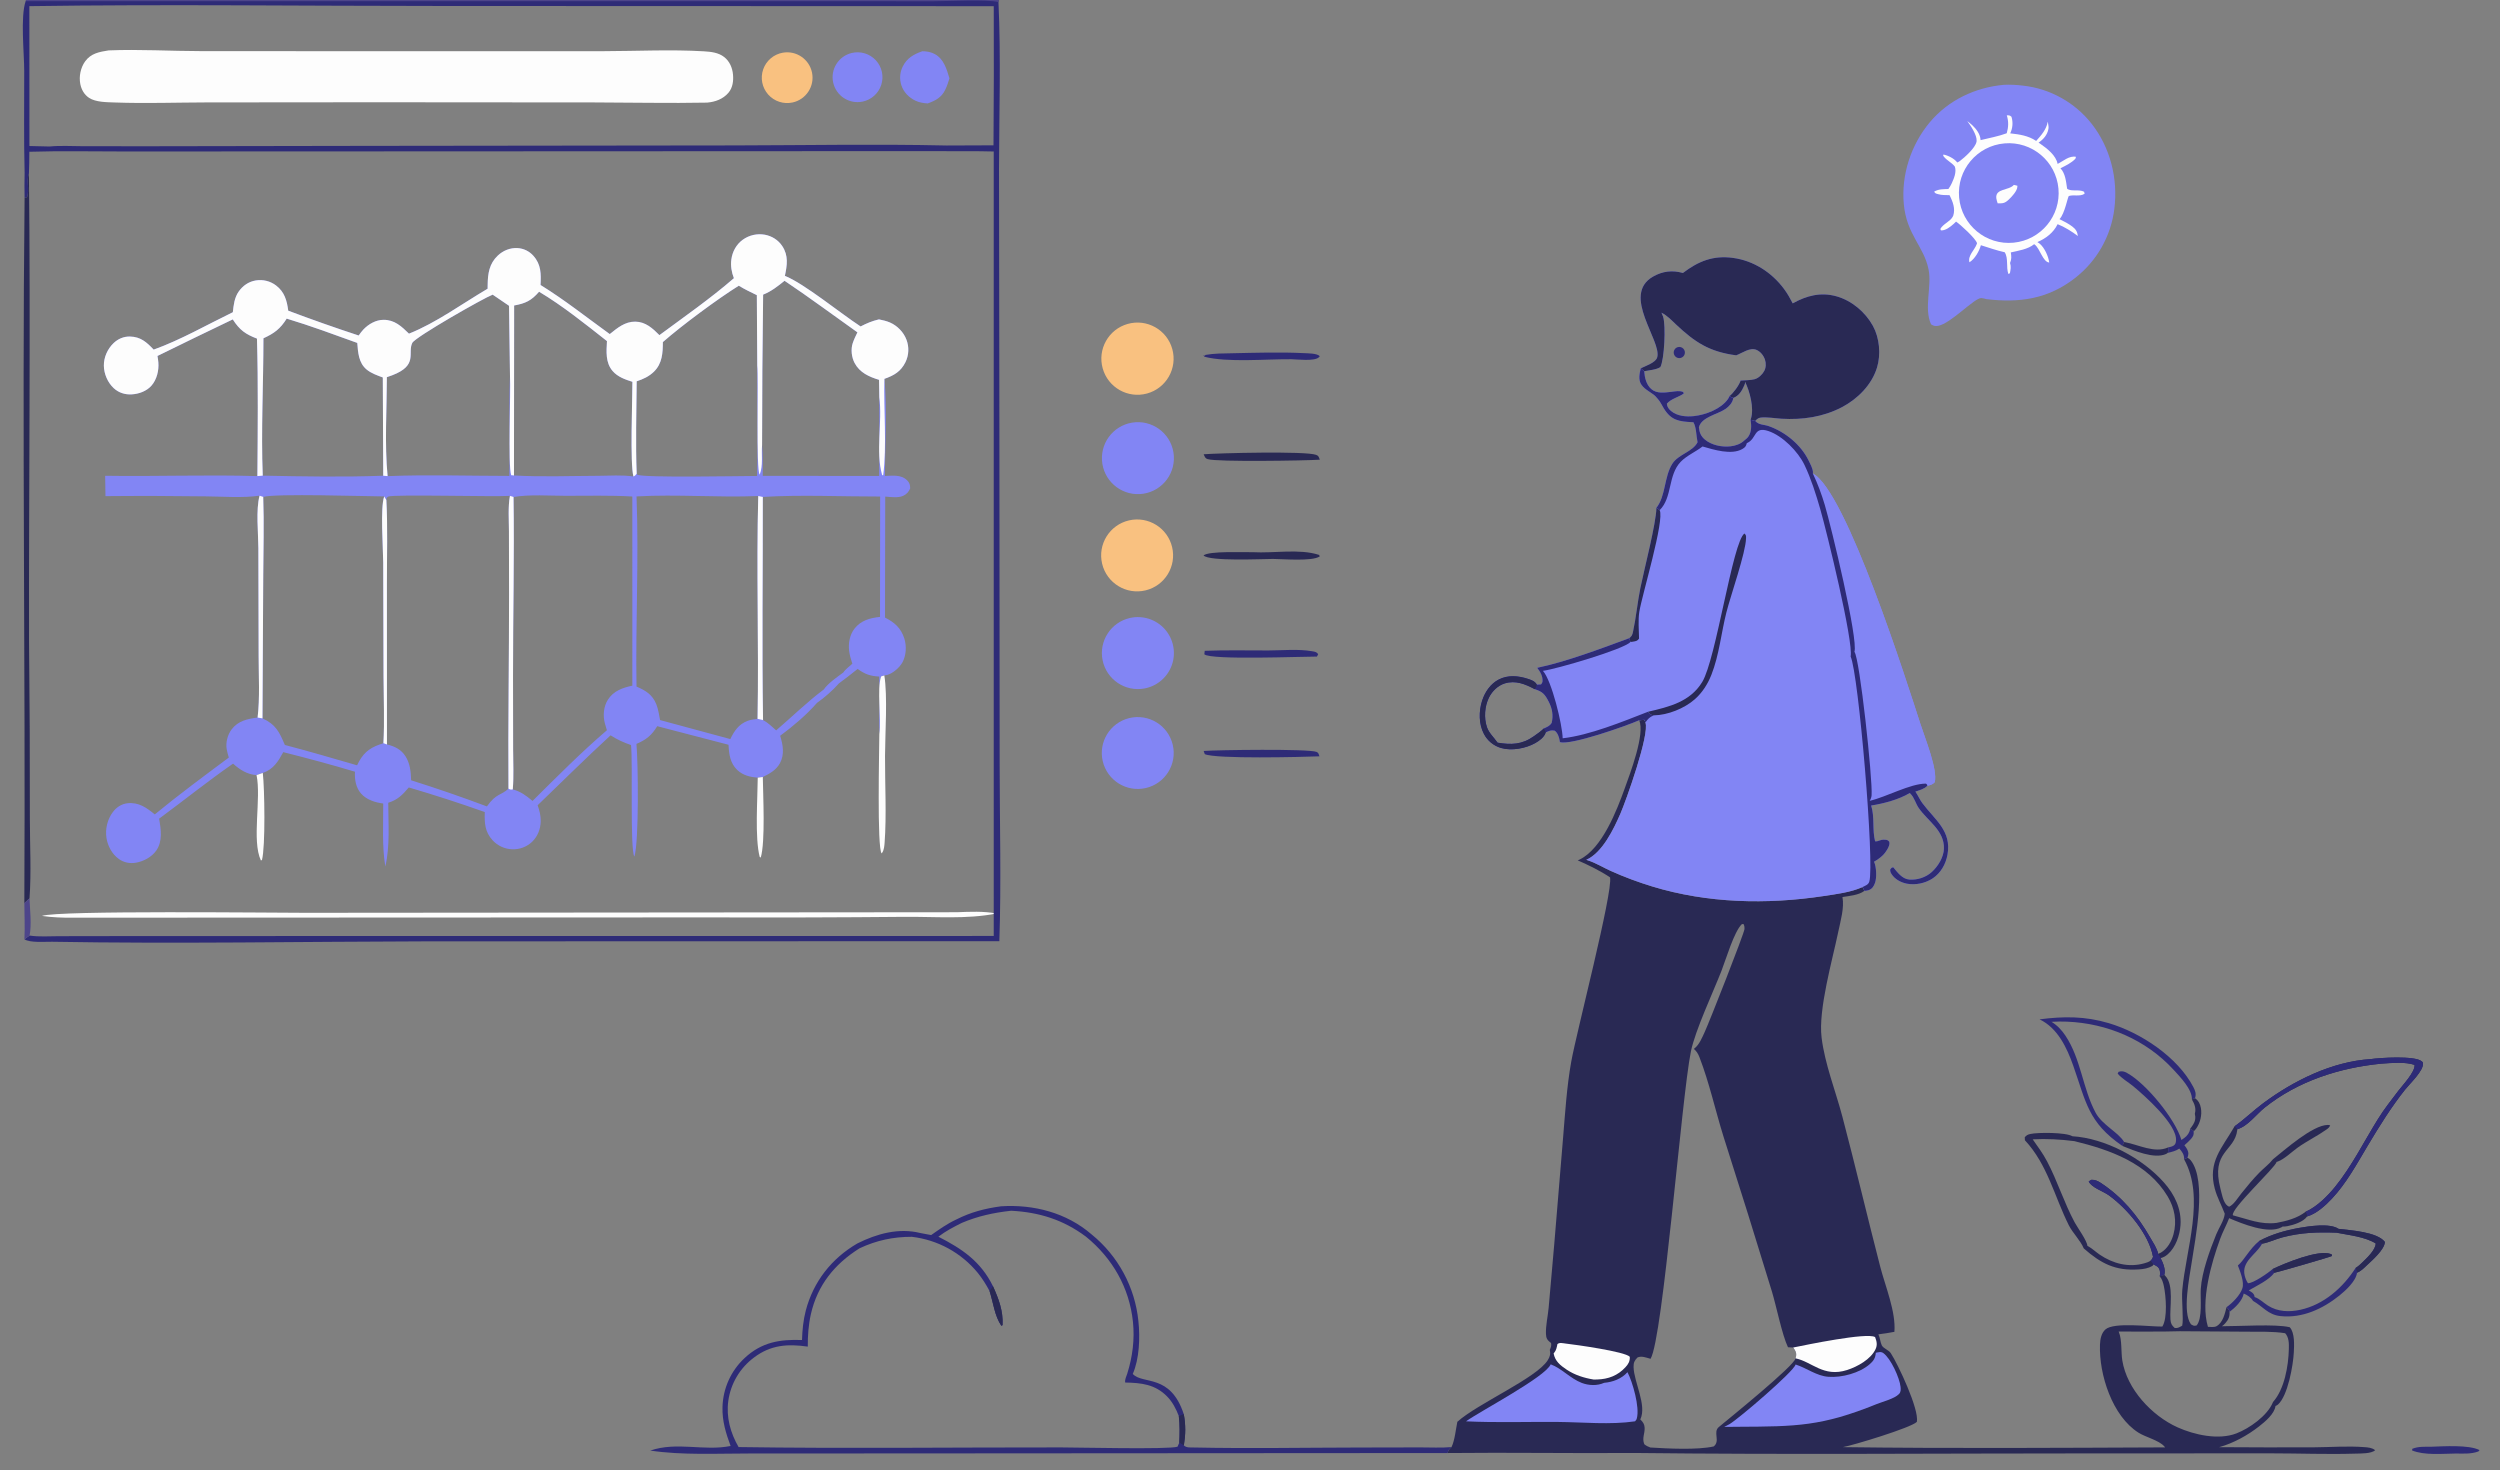 <svg xmlns="http://www.w3.org/2000/svg" xmlns:xlink="http://www.w3.org/1999/xlink" width="2049" height="1205"><rect width="100%" height="100%" fill="#808080" stroke="none"/><path fill="#292954" transform="scale(1.177 1.177)" d="M1141.41 501.546L1144.98 501.241C1145.36 501.91 1145.67 502.33 1145.77 503.107C1148.89 511.107 1132.24 557.723 1128.37 566.582C1123.66 577.376 1115.84 593.765 1104.59 598.749L1105.48 599.026C1111.17 600.838 1116.18 603.997 1121.59 606.447C1130.81 610.622 1140.78 614.315 1150.46 617.271C1188.98 629.031 1230.22 629.965 1269.79 623.972C1278.62 622.636 1288.73 621.394 1296.93 617.716C1297.34 618.488 1298.1 619.533 1298.21 620.387C1294.31 623.352 1287.71 623.88 1282.99 624.648C1284.38 632.226 1281.62 641.321 1280.09 648.767C1276.04 668.387 1266.06 702.978 1268.45 722.461C1270.71 740.955 1278.17 759.529 1282.93 777.545C1292.09 812.28 1300.31 847.279 1309.29 882.068C1312.8 895.663 1320.29 913.402 1319.16 927.416C1315.45 928.136 1311.76 928.711 1308 929.163C1309.23 931.648 1309.28 934.555 1310.36 936.802C1311.41 938.992 1315.17 940.004 1316.65 942.278C1321.61 949.865 1336.48 981.312 1334.81 990.113C1330.69 994.252 1290.3 1006.48 1283.23 1007.71C1357.99 1008.7 1432.89 1008.2 1507.66 1007.88C1507.47 1007.64 1507.28 1007.4 1507.08 1007.16C1503.44 1002.97 1494.05 1000.75 1489.14 997.65C1470.93 986.148 1461.57 957.166 1462.31 936.359C1462.45 932.623 1463.19 928.368 1466.11 925.751C1471.97 920.507 1497 923.876 1505.73 923.739C1509.48 917.955 1508.24 902.339 1506.83 895.751C1506.3 893.285 1505.61 890.706 1503.92 888.769L1507.11 887.741L1507.75 888.411C1514.04 894.793 1510.71 910.432 1511.38 918.819C1511.61 921.679 1512.28 922.942 1514.4 924.767C1516.58 924.986 1517.73 924.178 1519.58 923.096C1520.63 918.625 1519.02 905.013 1519.62 898.355C1522.16 869.928 1535.67 833.871 1520.89 807.274L1523.22 806.197C1524.18 806.662 1524.8 807.078 1525.48 807.927C1537.01 822.41 1528.64 862.582 1526.11 879.547C1524.64 889.389 1519.51 913.884 1525.67 922.187C1527.46 923.165 1527.53 923.448 1529.6 922.984C1533.82 918.002 1532.09 904.106 1532.49 897.635C1533.23 885.76 1538.83 870.515 1543.29 859.495C1545.09 855.033 1548.76 849.888 1549.2 845.159C1546.95 839.193 1543.93 834.001 1542.25 827.71C1537.27 809.06 1547.2 799.621 1555.8 784.72L1556.04 784.288C1562.99 779.403 1569.2 773.26 1576.05 768.175C1597.24 752.45 1624 739.204 1650.72 737.507C1657.22 736.556 1681.33 734.994 1686.29 738.982C1687.17 739.692 1687.07 739.485 1687.19 740.611C1687.74 745.502 1677.94 754.765 1674.79 758.72C1665.15 770.847 1656.78 784.325 1648.84 797.62C1641.18 810.433 1634 823.858 1623.7 834.802C1619.24 839.545 1612.96 845.23 1606.55 847.073C1603.98 850.852 1597.19 852.964 1592.9 853.824C1591.74 854.057 1590.56 854.129 1589.38 854.123C1589.19 854.266 1589.03 854.439 1588.82 854.552C1579.58 859.647 1561.11 852.069 1552.26 848.272C1550.38 853.157 1547.82 857.689 1546.03 862.579C1539.91 879.287 1532.13 906.166 1537.48 923.929C1539.2 924.008 1541.91 924.362 1543.45 923.502C1547.94 920.997 1549.28 914.793 1550.44 910.245C1551.45 911.303 1552.33 912.032 1552.53 913.559C1552.73 916.695 1551.77 918.953 1549.69 921.276C1548.91 922.144 1548.2 922.869 1547.23 923.526C1558.8 923.589 1584.69 921.81 1594.49 924.229C1598.03 928.15 1597.54 936.666 1597.29 941.756C1596.84 950.747 1593.11 972.001 1586.26 978.055C1585.71 978.547 1585.21 978.771 1584.53 979.05C1583.84 984.531 1577.34 989.95 1573.13 993.24C1565 999.578 1555.28 1004.93 1545.34 1007.73C1567.25 1007.89 1589.15 1007.93 1611.06 1007.84C1622.8 1007.76 1634.72 1006.8 1646.43 1007.71C1649.03 1007.91 1651.85 1008.11 1653.91 1009.85C1651.29 1012.34 1643.68 1012.12 1640.05 1012.23C1620.67 1012.84 1601.06 1012.03 1581.64 1012.03L1453.57 1012.07C1348.42 1012.07 1243.11 1013.01 1137.97 1011.77C1094.66 1012.11 1051.32 1011.34 1008.01 1011.82C1008.67 1009.6 1009.04 1009.25 1010.76 1007.67C1013.06 1002.91 1013.72 995.347 1014.82 990.055C1028.82 977.425 1069.84 959.713 1077.74 947.225C1079.29 944.783 1079.85 942.812 1079.2 939.985C1079.99 938.188 1080.43 937.188 1080.08 935.225C1077.53 933.24 1076.63 932.102 1076.52 928.835C1076.32 922.963 1077.83 916.671 1078.38 910.777L1082.29 866.435L1088.43 792.448C1089.89 774.867 1091.02 756.646 1094.13 739.269C1097.77 718.915 1123.22 621.272 1121.16 610.945C1114.45 606.461 1106.07 602.345 1098.66 599.123C1099.15 598.913 1099.64 598.708 1100.11 598.474C1115.7 590.771 1125.92 564.191 1131.42 548.888C1135.01 538.89 1145.76 510.781 1141.41 501.546ZM1557.98 786.314C1557.97 786.476 1557.96 786.639 1557.94 786.801C1556.07 802.063 1539.31 801.439 1546.23 827.876C1547.1 831.172 1547.94 836.039 1550.1 838.688C1550.71 839.431 1551.38 839.847 1552.22 840.281C1555.39 839.012 1558.55 833.796 1560.73 831.07C1564.78 825.996 1568.85 821.059 1573.42 816.421C1576.35 813.44 1580.25 810.532 1582.77 807.261C1590.9 800.819 1610.4 783.37 1620.99 783.342C1621.78 783.339 1621.96 783.453 1622.61 783.686C1621.98 785.059 1621.31 785.645 1620.1 786.504C1613.6 791.101 1606.41 794.538 1599.87 799.222C1595.96 802.021 1590.6 807.256 1586.17 808.813C1585.89 808.914 1585.59 809.001 1585.31 809.095C1584.3 813.222 1552.89 842.124 1554.89 846.305L1555.52 846.461C1565.87 849.099 1574.03 852.854 1585.14 851.574C1592.19 850.266 1599.82 848.291 1605.52 843.784C1613.15 840.505 1620.63 833.052 1625.88 826.631C1637.57 812.308 1646.22 794.754 1656.01 779.058C1660.26 772.241 1665.25 765.923 1670.11 759.537C1673.06 755.661 1681.85 746.382 1681.39 741.54C1674.82 739.283 1665.34 740.203 1658.38 740.656C1629.18 743.51 1600.32 752.716 1577.07 771.233C1571.27 775.852 1565.24 784.268 1557.98 786.314ZM1582.73 976.372C1590.77 967.417 1593.55 951.204 1593.83 939.366C1593.92 935.61 1593.95 931.258 1591.24 928.371C1582.62 927.033 1573.37 927.407 1564.65 927.317L1517.82 926.995C1503.66 927.471 1489.47 927.1 1475.31 927.225C1475.37 927.367 1475.44 927.506 1475.49 927.65C1477.74 933.202 1476.9 941.338 1477.86 947.361C1481.06 967.332 1498.45 985.849 1516.26 993.885C1528.06 999.207 1544.86 1002.92 1557.24 998.172C1566.28 994.711 1578.75 985.947 1582.61 976.748C1582.66 976.626 1582.69 976.498 1582.73 976.372ZM1250.32 945.878C1250.5 945.263 1250.58 945.033 1250.68 944.454C1251.12 941.896 1250.13 940.355 1248.68 938.339L1245.06 938.161C1240.94 929.529 1237.03 909.897 1233.95 899.618C1222.89 863.362 1211.58 827.18 1200.04 791.073C1194.44 773.057 1190.2 753.76 1183.43 736.234C1182.5 733.823 1181.49 732.088 1179.49 730.394C1179.64 730.287 1179.79 730.185 1179.93 730.072C1183.31 727.419 1185.28 722.488 1187.07 718.633C1190.15 712.028 1214.57 650.011 1214.78 646.898C1214.86 645.596 1214.69 644.794 1214.25 643.585L1213.02 643.443C1207.56 648.482 1201.68 668.553 1198.75 676.022C1192.92 690.934 1180.42 717.578 1177.45 732.192C1170.95 764.14 1158.01 931.924 1149.36 946.205C1146.51 945.431 1143.05 943.944 1140.23 945.301C1138.22 947.389 1137.47 948.798 1137.53 951.878C1137.74 962.449 1146.99 978.599 1142.21 988.431C1144.05 990.18 1145.13 991.643 1145.24 994.265C1145.4 998.434 1143.3 1001.41 1145 1005.69C1146.37 1006.79 1147.54 1007.35 1149.19 1007.96C1161.36 1008.72 1181.82 1009.79 1193.32 1007.23C1198.16 1003.41 1192.58 997.281 1196.91 993.694C1203.78 987.997 1249.64 950.942 1250.32 945.878Z"></path><path fill="#2E2B77" transform="scale(1.177 1.177)" d="M1650.72 737.507C1657.22 736.556 1681.33 734.994 1686.29 738.982C1687.17 739.692 1687.07 739.485 1687.19 740.611C1687.74 745.502 1677.94 754.765 1674.79 758.72C1665.15 770.847 1656.78 784.325 1648.84 797.62C1641.18 810.433 1634 823.858 1623.7 834.802C1619.24 839.545 1612.96 845.23 1606.55 847.073C1606.8 845.896 1606.01 844.866 1605.52 843.784C1613.15 840.505 1620.63 833.052 1625.88 826.631C1637.57 812.308 1646.22 794.754 1656.01 779.058C1660.26 772.241 1665.25 765.923 1670.11 759.537C1673.06 755.661 1681.85 746.382 1681.39 741.54C1674.82 739.283 1665.34 740.203 1658.38 740.656C1629.18 743.51 1600.32 752.716 1577.07 771.233C1571.27 775.852 1565.24 784.268 1557.98 786.314L1556.04 784.288C1562.99 779.403 1569.2 773.26 1576.05 768.175C1597.24 752.45 1624 739.204 1650.72 737.507Z"></path><path fill="#8285F4" transform="scale(1.177 1.177)" d="M1306.2 941.99C1308.15 941.657 1309.76 940.981 1311.51 942.264C1316.67 946.031 1322.79 959.47 1323.44 965.698C1323.64 967.552 1323.74 969.327 1322.33 970.758C1319.09 974.047 1311.17 975.96 1306.82 977.723C1268.56 993.228 1250.91 993.338 1210.33 993.534L1200.68 993.627C1201.93 993.037 1203.16 992.391 1204.35 991.689C1210.72 987.932 1249.07 955.134 1250.36 950.164C1258.05 952.605 1264.9 958.116 1273.16 958.731C1282.52 959.427 1294.98 956.128 1302.1 949.84C1304.72 947.528 1306 945.48 1306.2 941.99Z"></path><path fill="#8285F4" transform="scale(1.177 1.177)" d="M1079.82 950.043C1087.46 952.832 1093.5 959.965 1101.49 962.998C1106.36 964.848 1112.21 965.091 1117.02 962.922C1123 962.416 1129.24 960.138 1133.28 955.511C1136.88 962.304 1141.92 979.993 1139.81 987.625C1139.73 987.904 1139.63 988.177 1139.54 988.453L1138.57 989.731C1121.31 992.266 1102.36 990.331 1084.88 990.171C1063.46 989.976 1042.27 990.775 1020.84 989.734C1031.09 982.434 1076.26 958.779 1079.82 950.043Z"></path><path fill="#FDFDFD" transform="scale(1.177 1.177)" d="M1248.68 938.339C1257.49 936.551 1300.17 927.66 1305.72 931.078C1306.84 934.01 1307.44 936.486 1306.05 939.466C1302.76 946.547 1293.33 951.725 1286.24 954C1269.78 959.291 1261.82 948.253 1250.32 945.878C1250.5 945.263 1250.58 945.033 1250.68 944.454C1251.12 941.896 1250.13 940.355 1248.68 938.339Z"></path><path fill="#FDFDFD" transform="scale(1.177 1.177)" d="M1081.85 942.44C1081.95 942.328 1082.06 942.219 1082.16 942.104C1083.74 940.268 1084.03 938.226 1084.51 935.933C1086.06 934.691 1088.25 935.355 1090.2 935.578C1096.86 936.343 1131.69 941.154 1134.9 944.798C1135.05 947.912 1133.95 949.809 1131.86 952.082C1126.54 957.867 1119.96 960.373 1112.19 960.599C1111.37 960.622 1110.54 960.634 1109.72 960.635C1103.08 959.551 1096.56 957.499 1090.91 953.722C1086.38 950.689 1082.88 947.844 1081.85 942.44Z"></path><path fill="#8285F4" transform="scale(1.177 1.177)" d="M1171.88 190.095C1182.65 181.937 1192.87 177.724 1206.71 179.586C1221.09 181.521 1233.71 189.653 1242.3 201.226C1244.65 204.393 1246.56 207.752 1248.35 211.258C1258.1 205.823 1267.94 203.259 1278.95 206.385C1289.52 209.388 1298.93 217.353 1304.2 226.945C1308.79 235.308 1309.83 246.829 1307.05 255.928C1303.35 268.056 1293.56 277.786 1282.54 283.568C1269.53 290.396 1255.09 292.439 1240.57 291.577C1236.08 291.311 1230.25 290.235 1225.87 290.81C1224.34 291.011 1223.26 292.063 1222.21 293.104C1224.81 296.041 1228.22 295.529 1231.66 296.737C1243.21 300.795 1254.08 309.708 1259.46 320.754C1260.49 322.887 1262.55 326.658 1262.44 329.051C1262.43 329.287 1262.4 329.523 1262.38 329.759C1285.51 341.581 1328.07 475.641 1337.45 504.676C1340.38 513.725 1349.51 536.318 1347.23 544.707C1345.71 546.387 1344.24 546.641 1342.08 547.17C1339.91 549.46 1336.69 550.207 1333.77 551.238C1335.56 553.787 1336.77 556.768 1338.57 559.197C1347.28 570.91 1359.11 578.501 1356.13 595.103C1354.97 601.607 1351.52 607.814 1345.97 611.562C1340.82 615.039 1333.84 616.526 1327.73 615.319C1323.65 614.513 1319.46 612.246 1317.18 608.678C1316.47 607.565 1316.2 606.798 1316.22 605.494C1317.07 604.397 1317.02 604.136 1318.37 603.95C1321.26 607.437 1324.61 612.107 1329.54 612.483C1335.13 612.91 1341.11 610.965 1345.25 607.172C1349.61 603.169 1353.52 596.885 1353.66 590.821C1353.96 578.239 1342.37 571.764 1336.06 562.597C1333.99 559.586 1333.07 555.583 1330.55 552.923C1330.22 552.577 1330.13 552.502 1329.81 552.214C1322.45 556.739 1311.47 559.625 1302.96 560.919C1305.55 568.989 1303.62 577.666 1305.72 585.879C1307.03 585.959 1307.75 585.669 1308.96 585.232C1310.86 584.541 1312.18 584.626 1314.14 584.943C1315.08 585.678 1315.61 585.682 1315.72 586.958C1315.93 589.439 1312.95 593.744 1311.31 595.357C1309.55 597.088 1307.16 598.855 1304.98 600.031C1306.62 603.481 1306.97 611.155 1305.66 614.777C1304.77 617.218 1303.68 619.035 1301.14 619.886C1300.22 620.193 1299.16 620.277 1298.21 620.387C1298.1 619.533 1297.34 618.488 1296.93 617.716C1288.73 621.394 1278.62 622.636 1269.79 623.972C1230.22 629.965 1188.98 629.031 1150.46 617.271C1140.78 614.315 1130.81 610.622 1121.59 606.447C1116.18 603.997 1111.17 600.838 1105.48 599.026L1104.59 598.749C1115.84 593.765 1123.66 577.376 1128.37 566.582C1132.24 557.723 1148.89 511.107 1145.77 503.107C1145.67 502.33 1145.36 501.91 1144.98 501.241L1141.41 501.546C1132.34 505.549 1093.27 519.328 1086.2 516.717C1086.16 516.395 1086.14 516.072 1086.08 515.753C1085.66 513.23 1084.68 510.276 1082.56 508.779C1079.8 508.316 1078.89 508.918 1076.39 509.983C1075.37 513.33 1072.07 515.757 1069.06 517.457C1062.47 521.186 1052.52 523.038 1045.15 520.832C1040.02 519.314 1035.73 515.765 1033.28 511.008C1029.69 504.1 1029.71 495.391 1032.01 488.083C1033.92 482.008 1037.85 476.169 1043.62 473.187C1049.99 469.892 1057.14 470.516 1063.77 472.65C1066.2 473.432 1068.94 474.341 1070.16 476.736L1073.11 476.575C1073.53 475.916 1074.02 475.393 1074.1 474.605C1074.48 471.008 1072.55 467.777 1070.42 465.041C1090.48 460.854 1115.04 451.61 1134.52 444.394C1134.75 444.203 1134.99 444.021 1135.21 443.82C1136.31 442.838 1136.8 441.586 1137.1 440.172C1139.29 430.092 1140.21 419.626 1142.27 409.463C1144.83 396.809 1153.31 364.305 1153.43 353.629C1160.05 345.317 1158.72 332.06 1164.56 322.874C1168.71 316.359 1178.78 314.605 1182.08 307.969C1181.19 303.909 1181.28 297.45 1179.2 294.026L1178.34 293.986C1169.1 293.501 1163.71 292.765 1158.57 284.352C1157.16 282.043 1156.13 279.659 1154.29 277.643C1154.18 277.531 1154.08 277.423 1153.97 277.313C1151.26 273.47 1145.49 271.952 1142.77 267.554C1140.76 264.311 1141.67 259.884 1142.57 256.455C1145.84 254.871 1152.83 252.567 1153.96 248.948C1157.5 237.519 1128.54 205.362 1151.22 192.539C1157.86 188.785 1164.62 188.043 1171.88 190.095ZM1156.19 255.601C1153.55 257.432 1148.15 257.84 1144.94 258.506C1145.25 262.952 1146.37 267.91 1149.92 270.966C1153.87 274.374 1159.49 273.338 1164.22 272.806C1166.9 272.504 1169.55 271.891 1172.12 272.991L1172.45 274.065C1168.74 276.635 1163.63 277.66 1160.71 281.092C1160.83 283.225 1161.95 284.768 1163.58 286.158C1167.84 289.782 1174.18 290.338 1179.51 289.759C1187.71 288.869 1198.36 284.873 1203.29 277.845C1203.75 277.193 1203.96 276.656 1204.24 275.914C1207.05 273.721 1210.95 268.39 1212.09 265.008C1215.22 264.75 1218.87 264.89 1221.88 264.06C1224.5 263.338 1227.18 260.787 1228.45 258.444C1229.82 255.931 1229.9 253.028 1229 250.348C1228.05 247.531 1225.92 244.849 1223.15 243.645C1218.6 241.667 1213.25 245.85 1208.97 247.428C1190.38 244.955 1180.44 238.478 1167.21 226.043C1163.97 223.004 1160.94 219.704 1156.92 217.708C1157 217.882 1157.07 218.058 1157.15 218.231C1157.52 218.999 1157.84 219.719 1158.1 220.533C1160.08 226.719 1159 250.292 1156.19 255.601ZM1214.65 306.712C1215.57 305.963 1216.62 305.151 1217.33 304.191C1219.8 300.846 1219.65 296.204 1219.01 292.308C1219.09 292.099 1219.16 291.893 1219.23 291.683C1221.6 284.249 1218.47 272.568 1215.18 265.838C1215.2 267.01 1215.06 267.366 1214.61 268.399C1212.95 272.212 1210.96 275.552 1206.93 277.11C1206.91 277.249 1206.9 277.39 1206.88 277.529C1206.41 280.457 1203.98 283.076 1201.6 284.722C1196.04 288.581 1184.82 290.354 1183.02 297.527C1183.37 301.202 1184.4 303.802 1187.34 306.218C1191.97 310.027 1199.21 311.501 1205.07 310.796C1208.54 310.38 1212.11 309.197 1214.65 306.712ZM1075.07 507.229C1077.33 506.19 1079.12 505.562 1080.5 503.369C1081.77 498.135 1080.88 493.321 1078.43 488.594C1075.78 483.465 1074.26 481.664 1068.71 479.904C1062.13 476.4 1055.28 473.545 1047.79 475.908C1043.01 477.414 1039.07 481.307 1036.86 485.722C1033.84 491.747 1033.26 499.916 1035.42 506.312C1036.82 510.462 1040.38 513.584 1042.82 517.145C1052.27 518.742 1059.9 518.522 1068.02 512.713C1070.38 511.029 1073.02 509.266 1075.07 507.229Z"></path><path fill="#2E2B77" transform="scale(1.177 1.177)" d="M1168.42 241.707C1169.79 241.359 1171.24 241.78 1172.21 242.807C1173.18 243.834 1173.52 245.305 1173.1 246.653C1172.67 248 1171.55 249.011 1170.17 249.295C1168.09 249.721 1166.06 248.414 1165.59 246.353C1165.11 244.291 1166.37 242.228 1168.42 241.707Z"></path><path fill="#292954" transform="scale(1.177 1.177)" d="M1171.88 190.095C1182.65 181.937 1192.87 177.724 1206.71 179.586C1221.09 181.521 1233.71 189.653 1242.3 201.226C1244.65 204.393 1246.56 207.752 1248.35 211.258C1258.1 205.823 1267.94 203.259 1278.95 206.385C1289.52 209.388 1298.93 217.353 1304.2 226.945C1308.79 235.308 1309.83 246.829 1307.05 255.928C1303.35 268.056 1293.56 277.786 1282.54 283.568C1269.53 290.396 1255.09 292.439 1240.57 291.577C1236.08 291.311 1230.25 290.235 1225.87 290.81C1224.34 291.011 1223.26 292.063 1222.21 293.104L1219.01 292.308C1219.09 292.099 1219.16 291.893 1219.23 291.683C1221.6 284.249 1218.47 272.568 1215.18 265.838C1215.2 267.01 1215.06 267.366 1214.61 268.399C1212.95 272.212 1210.96 275.552 1206.93 277.11L1204.24 275.914C1207.05 273.721 1210.95 268.39 1212.09 265.008C1215.22 264.75 1218.87 264.89 1221.88 264.06C1224.5 263.338 1227.18 260.787 1228.45 258.444C1229.82 255.931 1229.9 253.028 1229 250.348C1228.05 247.531 1225.92 244.849 1223.15 243.645C1218.6 241.667 1213.25 245.85 1208.97 247.428C1190.38 244.955 1180.44 238.478 1167.21 226.043C1163.97 223.004 1160.94 219.704 1156.92 217.708C1157 217.882 1157.07 218.058 1157.15 218.231C1157.52 218.999 1157.84 219.719 1158.1 220.533C1160.08 226.719 1159 250.292 1156.19 255.601C1153.55 257.432 1148.15 257.84 1144.94 258.506L1142.57 256.455C1145.84 254.871 1152.83 252.567 1153.96 248.948C1157.5 237.519 1128.54 205.362 1151.22 192.539C1157.86 188.785 1164.62 188.043 1171.88 190.095Z"></path><path fill="#8285F4" transform="scale(1.177 1.177)" d="M1262.38 329.759C1285.51 341.581 1328.07 475.641 1337.45 504.676C1340.38 513.725 1349.51 536.318 1347.23 544.707C1345.71 546.387 1344.24 546.641 1342.08 547.17C1341.96 546.227 1341.79 546.289 1341.13 545.667C1330.17 545.635 1313.55 555.006 1301.97 557.64C1302.7 556.418 1303.17 555.205 1303.28 553.782C1304.11 542.884 1294.98 458.09 1291.32 453.896C1294.15 445.473 1275.12 366.563 1270.69 351.637C1268.44 344.052 1265.77 336.91 1262.38 329.759Z"></path><path fill="#2E2B77" transform="scale(1.177 1.177)" d="M1070.42 465.041C1090.48 460.854 1115.04 451.61 1134.52 444.394L1135.36 447.043C1130.86 452.156 1083.12 466.092 1074.41 467.141C1080.56 474.011 1087.97 504.675 1088.16 514.107C1107.06 511.934 1129.76 502.576 1147.63 495.619C1149.23 497.534 1149.24 497.726 1151.67 498.127C1148.68 499.306 1147.58 500.565 1145.77 503.107C1145.67 502.33 1145.36 501.91 1144.98 501.241L1141.41 501.546C1132.34 505.549 1093.27 519.328 1086.2 516.717C1086.16 516.395 1086.14 516.072 1086.08 515.753C1085.66 513.23 1084.68 510.276 1082.56 508.779C1079.8 508.316 1078.89 508.918 1076.39 509.983C1075.37 513.33 1072.07 515.757 1069.06 517.457C1062.47 521.186 1052.52 523.038 1045.15 520.832C1040.02 519.314 1035.73 515.765 1033.28 511.008C1029.69 504.1 1029.71 495.391 1032.01 488.083C1033.92 482.008 1037.85 476.169 1043.62 473.187C1049.99 469.892 1057.14 470.516 1063.77 472.65C1066.2 473.432 1068.94 474.341 1070.16 476.736L1073.11 476.575C1073.53 475.916 1074.02 475.393 1074.1 474.605C1074.48 471.008 1072.55 467.777 1070.42 465.041ZM1075.07 507.229C1077.33 506.19 1079.12 505.562 1080.5 503.369C1081.77 498.135 1080.88 493.321 1078.43 488.594C1075.78 483.465 1074.26 481.664 1068.71 479.904C1062.13 476.4 1055.28 473.545 1047.79 475.908C1043.01 477.414 1039.07 481.307 1036.86 485.722C1033.84 491.747 1033.26 499.916 1035.42 506.312C1036.82 510.462 1040.38 513.584 1042.82 517.145C1052.27 518.742 1059.9 518.522 1068.02 512.713C1070.38 511.029 1073.02 509.266 1075.07 507.229Z"></path><path fill="#292954" transform="scale(1.177 1.177)" d="M1076.39 509.983C1075.37 513.33 1072.07 515.757 1069.06 517.457C1062.47 521.186 1052.52 523.038 1045.15 520.832C1040.02 519.314 1035.73 515.765 1033.28 511.008C1029.69 504.1 1029.71 495.391 1032.01 488.083C1033.92 482.008 1037.85 476.169 1043.62 473.187C1049.99 469.892 1057.14 470.516 1063.77 472.65C1066.2 473.432 1068.94 474.341 1070.16 476.736C1069.81 477.918 1069.58 478.974 1068.71 479.904C1062.13 476.4 1055.28 473.545 1047.79 475.908C1043.01 477.414 1039.07 481.307 1036.86 485.722C1033.84 491.747 1033.26 499.916 1035.42 506.312C1036.82 510.462 1040.38 513.584 1042.82 517.145C1052.27 518.742 1059.9 518.522 1068.02 512.713C1070.38 511.029 1073.02 509.266 1075.07 507.229L1076.39 509.983Z"></path><path fill="#2E2B77" transform="scale(1.177 1.177)" d="M1142.57 256.455L1144.94 258.506C1145.25 262.952 1146.37 267.91 1149.92 270.966C1153.87 274.374 1159.49 273.338 1164.22 272.806C1166.9 272.504 1169.55 271.891 1172.12 272.991L1172.45 274.065C1168.74 276.635 1163.63 277.66 1160.71 281.092C1160.83 283.225 1161.95 284.768 1163.58 286.158C1167.84 289.782 1174.18 290.338 1179.51 289.759C1187.71 288.869 1198.36 284.873 1203.29 277.845C1203.75 277.193 1203.96 276.656 1204.24 275.914L1206.93 277.11C1206.91 277.249 1206.9 277.39 1206.88 277.529C1206.41 280.457 1203.98 283.076 1201.6 284.722C1196.04 288.581 1184.82 290.354 1183.02 297.527C1183.37 301.202 1184.4 303.802 1187.34 306.218C1191.97 310.027 1199.21 311.501 1205.07 310.796C1208.54 310.38 1212.11 309.197 1214.65 306.712C1215.57 305.963 1216.62 305.151 1217.33 304.191C1219.8 300.846 1219.65 296.204 1219.01 292.308L1222.21 293.104C1224.81 296.041 1228.22 295.529 1231.66 296.737C1243.21 300.795 1254.08 309.708 1259.46 320.754C1260.49 322.887 1262.55 326.658 1262.44 329.051C1262.43 329.287 1262.4 329.523 1262.38 329.759C1265.77 336.91 1268.44 344.052 1270.69 351.637C1275.12 366.563 1294.15 445.473 1291.32 453.896C1294.98 458.09 1304.11 542.884 1303.28 553.782C1303.17 555.205 1302.7 556.418 1301.97 557.64C1313.55 555.006 1330.17 545.635 1341.13 545.667C1341.79 546.289 1341.96 546.227 1342.08 547.17C1339.91 549.46 1336.69 550.207 1333.77 551.238C1335.56 553.787 1336.77 556.768 1338.57 559.197C1347.28 570.91 1359.11 578.501 1356.13 595.103C1354.97 601.607 1351.52 607.814 1345.97 611.562C1340.82 615.039 1333.84 616.526 1327.73 615.319C1323.65 614.513 1319.46 612.246 1317.18 608.678C1316.47 607.565 1316.2 606.798 1316.22 605.494C1317.07 604.397 1317.02 604.136 1318.37 603.95C1321.26 607.437 1324.61 612.107 1329.54 612.483C1335.13 612.91 1341.11 610.965 1345.25 607.172C1349.61 603.169 1353.52 596.885 1353.66 590.821C1353.96 578.239 1342.37 571.764 1336.06 562.597C1333.99 559.586 1333.07 555.583 1330.55 552.923C1330.22 552.577 1330.13 552.502 1329.81 552.214C1322.45 556.739 1311.47 559.625 1302.96 560.919C1305.55 568.989 1303.62 577.666 1305.72 585.879C1307.03 585.959 1307.75 585.669 1308.96 585.232C1310.86 584.541 1312.18 584.626 1314.14 584.943C1315.08 585.678 1315.61 585.682 1315.72 586.958C1315.93 589.439 1312.95 593.744 1311.31 595.357C1309.55 597.088 1307.16 598.855 1304.98 600.031C1306.62 603.481 1306.97 611.155 1305.66 614.777C1304.77 617.218 1303.68 619.035 1301.14 619.886C1300.22 620.193 1299.16 620.277 1298.21 620.387C1298.1 619.533 1297.34 618.488 1296.93 617.716C1298.81 616.756 1300.98 616.16 1301.67 613.953C1305.48 601.753 1294.13 468.512 1288.68 457.195C1290.79 446.96 1272.1 370.398 1267.53 354.521C1264.58 344.299 1261.15 333.361 1256.55 323.763C1252.08 314.431 1241.27 303.398 1231.31 300.122C1221.07 296.754 1223.42 305.259 1216.81 308.389C1216.68 308.452 1216.54 308.502 1216.4 308.558C1215.81 310.743 1215.33 311.487 1213.22 312.693C1205.62 317.041 1193.29 313.127 1185.56 310.899C1180.82 314.582 1174.44 317.315 1170.34 321.585C1161.33 330.981 1164.69 346.364 1155.7 355.249L1153.43 353.629C1160.05 345.317 1158.72 332.06 1164.56 322.874C1168.71 316.359 1178.78 314.605 1182.08 307.969C1181.19 303.909 1181.28 297.45 1179.2 294.026L1178.34 293.986C1169.1 293.501 1163.71 292.765 1158.57 284.352C1157.16 282.043 1156.13 279.659 1154.29 277.643C1154.18 277.531 1154.08 277.423 1153.97 277.313C1151.26 273.47 1145.49 271.952 1142.77 267.554C1140.76 264.311 1141.67 259.884 1142.57 256.455Z"></path><path fill="#292954" transform="scale(1.177 1.177)" d="M1147.63 495.619C1162.34 492.182 1176.93 488.74 1185.35 474.882C1195.02 458.964 1206.54 376.985 1214.76 371.493C1215.95 372.746 1215.88 373.02 1215.85 374.779C1215.67 384.802 1205.13 414.639 1202.13 426.579C1198.54 440.838 1197.14 456.201 1191.72 469.899C1189.16 476.371 1185.39 482.334 1180.14 486.959C1172.96 493.292 1161.33 498.004 1151.67 498.127C1149.24 497.726 1149.23 497.534 1147.63 495.619Z"></path><path fill="#292954" transform="scale(1.177 1.177)" d="M1153.43 353.629L1155.7 355.249C1159.3 362.041 1143.44 414.267 1141.55 425.925C1140.6 431.795 1141.26 438.719 1141.34 444.707C1140.05 446.458 1139.09 446.461 1136.95 446.845C1136.21 446.978 1136.02 446.984 1135.36 447.043L1134.52 444.394C1134.75 444.203 1134.99 444.021 1135.21 443.82C1136.31 442.838 1136.8 441.586 1137.1 440.172C1139.29 430.092 1140.21 419.626 1142.27 409.463C1144.83 396.809 1153.31 364.305 1153.43 353.629Z"></path><path fill="#2E2B77" transform="scale(1.177 1.177)" d="M697.124 839.998C719.77 838.564 742.577 844.428 760.025 859.48C778.568 874.481 790.342 896.271 792.725 919.998C793.94 931.306 793.426 946.195 788.802 956.741C795.839 964.362 814.937 956.222 824.314 984.729C825.718 992.309 825.639 998.914 824.378 1006.49C826.087 1008.26 828.99 1007.91 831.41 1007.96C869.575 1008.77 907.943 1008.05 946.12 1007.98L988.955 1007.89C996.121 1007.88 1003.63 1008.31 1010.76 1007.67C1009.04 1009.25 1008.67 1009.6 1008.01 1011.82L631.672 1012.08L522.234 1012.13C499.691 1012.12 475.023 1013.44 452.792 1010.1C471.479 1003.71 490.08 1010.67 508.755 1006.9C505.452 998.052 502.839 989.464 503.109 979.872C503.423 966.865 508.975 954.536 518.507 945.677C530.311 934.651 542.967 932.522 558.481 933.126C558.677 926.272 559.354 919.289 561.095 912.639C566.372 892.481 579.056 876.299 597.044 865.855C610.595 859.075 625.814 854.841 640.934 858.619L648.414 860.033C654.004 856.091 659.543 852.158 665.763 849.259C675.936 844.092 685.876 841.5 697.124 839.998ZM653.433 861.174C670.008 869.625 682.943 878.361 691.462 895.656C695.435 904.475 698.638 912.863 698.129 922.741L697.318 923.228C692.556 916.381 691.607 906.773 689.057 898.979C686.716 894.614 684.088 890.321 680.958 886.469C669.485 872.403 652.982 863.357 634.949 861.25C621.978 861.22 610.357 863.732 598.577 869.23C581.223 880.135 569.271 894.777 564.662 915.084C562.97 922.536 562.442 930.085 562.495 937.711C548.521 935.708 536.811 936.448 525.062 945.289C515.269 952.551 508.813 963.448 507.151 975.522C505.598 986.917 508.641 997.812 514.31 1007.66C589.108 1008.79 664.038 1007.83 738.852 1007.9C749.491 1007.91 813.893 1009.42 819.949 1007.42L821.2 1004.57C821.452 998.295 821.636 992.275 820.851 986.027C818.943 981.048 816.473 976.261 812.708 972.423C804.413 963.968 794.741 962.931 783.53 962.718C783.106 960.814 784.364 958.374 784.964 956.503C788.642 944.793 790.197 932.726 788.927 920.486C786.462 896.714 774.681 876.141 756.199 861.152C740.447 849.361 723.632 844.128 704.134 843.097C691.996 844.436 681.085 846.767 669.803 851.53C664.046 854.412 658.564 857.236 653.433 861.174Z"></path><path fill="#292954" transform="scale(1.177 1.177)" d="M691.462 895.656C695.435 904.475 698.638 912.863 698.129 922.741L697.318 923.228C692.556 916.381 691.607 906.773 689.057 898.979L691.462 895.656Z"></path><path fill="#292954" transform="scale(1.177 1.177)" d="M824.314 984.729C825.718 992.309 825.639 998.914 824.378 1006.49C823.385 1005.77 822.257 1005.19 821.2 1004.57C821.452 998.295 821.636 992.275 820.851 986.027L824.314 984.729Z"></path><path fill="#8285F4" transform="scale(1.177 1.177)" d="M1395.43 59.06C1399.81 58.824 1404.48 59.119 1408.84 59.639C1427.63 61.76 1444.8 71.312 1456.5 86.164C1469.55 102.812 1474.96 124.529 1472.32 145.426C1469.97 164.529 1460.08 181.9 1444.85 193.679C1426.18 208.238 1406.02 211.076 1383.27 208.303C1382.17 208.067 1380.83 207.608 1379.72 207.546C1374.98 207.279 1358.41 225.378 1349.62 226.893C1347.61 227.24 1346.31 226.955 1344.66 225.808C1339.58 214.45 1345.36 199.44 1342.93 187.54C1339.61 171.314 1327.69 163.523 1325.71 142.183C1323.82 121.835 1330.72 100.761 1343.81 85.138C1356.78 69.663 1375.51 60.846 1395.43 59.06Z"></path><path fill="#FDFDFD" transform="scale(1.177 1.177)" d="M1397.42 80.295C1399.08 80.359 1399.4 80.169 1400.68 81.318C1401.87 85.138 1401.55 89.268 1399.8 92.862C1406.23 93.572 1412.42 94.46 1417.87 98.138C1421.43 94.224 1425.03 90.104 1425.95 84.741C1425.99 84.911 1426.03 85.079 1426.06 85.25C1426.11 85.534 1426.15 85.82 1426.2 86.104C1426.42 87.367 1426.65 88.586 1426.4 89.87C1425.58 94.033 1422.96 97.004 1419.54 99.325C1420 99.618 1420.45 99.921 1420.9 100.233C1425.51 103.418 1431.75 108.275 1432.8 114.139C1436.72 112.214 1440.92 108.226 1445.6 109.206L1445.21 110.531C1442.24 113.605 1438.56 115.28 1434.8 117.165C1438.31 120.95 1438.68 126.535 1439.43 131.412C1442.29 133.638 1447.67 131.607 1451.27 133.518L1451.61 134.908C1448.34 137.068 1444.1 135.388 1440.67 136.485C1439.87 136.742 1437.85 148.859 1434.13 152.593C1437.18 154.135 1440.35 155.685 1443.08 157.773C1445.49 159.623 1446.52 161.323 1446.93 164.35C1442.83 161.251 1437.58 157.98 1432.81 156.105C1429.91 162.082 1424.71 165.975 1418.74 168.573C1419.32 168.926 1419.89 169.295 1420.41 169.74C1423.72 172.582 1426.44 178.525 1426.97 182.801C1422.56 182.511 1420.52 173.037 1416.9 170.35C1416.75 170.244 1416.6 170.15 1416.45 170.05C1412.23 173.576 1405.48 174.555 1400.23 175.774C1400.62 178.569 1400.84 180.428 1399.69 183.128C1400.5 185.546 1400.08 187.844 1399.58 190.286L1398.53 190.779C1396.82 186.105 1398.66 179.712 1395.95 175.65C1390.35 174.404 1384.85 172.462 1379.38 170.751C1378.23 174.987 1375.17 180.292 1371.42 182.647C1370.11 178.024 1374.99 174.176 1376.51 169.955C1376.58 169.766 1376.64 169.575 1376.7 169.385C1375.86 166.117 1364.99 156.268 1362.1 154.319C1361.58 154.891 1360.99 155.409 1360.42 155.923C1358.13 157.974 1354.78 160.624 1351.58 160.44L1351.13 159.431C1353.21 155.769 1357.94 154.34 1359.75 150.947C1359.89 150.678 1360.02 150.401 1360.15 150.128C1361.7 145.132 1359.79 140.442 1357.63 136.007C1357.12 135.857 1357.35 135.891 1356.77 135.883C1354.38 135.853 1352.09 135.899 1349.77 135.239C1348.33 134.83 1347.57 134.832 1346.82 133.461C1349.93 131.582 1353.23 131.74 1356.74 131.611C1357.69 130.35 1358.41 129.091 1359.07 127.662C1360.63 124.293 1362.57 119.678 1361.24 116.015C1359.24 113.275 1355.7 111.815 1353.49 108.969C1352.97 108.289 1353.13 108.655 1353.26 107.615C1356.49 108.178 1360.98 110.477 1362.93 113.149C1363.59 112.843 1364.13 112.582 1364.72 112.149C1368.05 109.685 1375.59 102.876 1376.32 98.75C1376.35 98.584 1376.4 98.42 1376.41 98.251C1376.73 94.073 1372.34 87.595 1369.91 84.311C1371.09 85.224 1372.28 86.15 1373.37 87.172C1376.23 89.846 1379.01 93.536 1379.17 97.571C1385.14 96.096 1391.64 94.949 1397.38 92.797C1398.64 88.484 1398.76 84.591 1397.42 80.295Z"></path><path fill="#8285F4" transform="scale(1.177 1.177)" d="M1395.88 99.847C1414.89 98.234 1431.65 112.263 1433.39 131.262C1435.14 150.26 1421.22 167.107 1402.23 168.985C1383.05 170.882 1365.99 156.801 1364.23 137.614C1362.47 118.427 1376.67 101.475 1395.88 99.847Z"></path><path fill="#FDFDFD" transform="scale(1.177 1.177)" d="M1402.36 128.741L1404.79 129.334C1404.79 129.581 1404.8 129.828 1404.78 130.074C1404.63 133.081 1400.85 137.024 1398.8 138.971C1396.04 141.587 1394.69 141.661 1391.08 141.599C1390.71 140.46 1390.25 139.208 1390.12 138.017C1389.37 131.038 1398.85 132.827 1402.36 128.741Z"></path><path fill="#292954" transform="scale(1.177 1.177)" d="M1410.03 794.005L1409.92 791.931C1411.12 790.556 1411.98 790.056 1413.77 789.652C1418.98 788.474 1438.56 788.442 1443.11 791.22C1465.9 792.6 1491.96 806.528 1506.96 823.525C1514.25 831.784 1519.18 841.878 1518.39 853.115C1517.9 860.189 1515.04 868.557 1509.58 873.363C1508.04 874.716 1506.52 875.597 1504.53 876.095C1506.23 879.449 1508.16 883.96 1507.11 887.741L1503.92 888.769C1504.21 887.414 1504.26 885.484 1503.79 884.156C1503.02 881.966 1501.39 881.434 1499.49 880.459L1498.98 881.445C1495.92 883.22 1492.88 883.71 1489.38 883.949C1472.99 885.075 1462.97 879.834 1451.01 869.313C1448.71 863.715 1443.35 858.702 1440.55 853.093C1430.52 833.002 1425.8 810.922 1410.03 794.005ZM1453.53 867.539C1453.69 867.623 1453.85 867.704 1454.01 867.79C1456.99 869.418 1459.31 871.748 1462.09 873.644C1471.27 879.896 1482.32 882.826 1493.15 879.697C1494.68 879.256 1496.33 878.811 1497.58 877.814C1498.5 877.029 1498.79 876.327 1499.26 875.222C1496.39 859.364 1481.37 841.702 1468.52 832.367C1464.53 829.472 1456.42 827.009 1454.45 822.668L1456.41 821.531C1458.91 821.481 1460.88 822.405 1462.93 823.753C1477.89 833.612 1488.38 846.265 1497.24 861.702C1499.26 865.212 1501.97 869.12 1502.84 873.107C1503.47 872.868 1504.05 872.637 1504.63 872.302C1509.21 869.692 1512.16 864.467 1513.49 859.529C1515.99 850.303 1514.3 841.24 1509.43 833.101C1495.54 809.927 1469.35 800.691 1444.56 794.642C1434.83 793.394 1425.26 792.852 1415.46 793.372C1419.04 798.509 1422.55 803.15 1425.48 808.72C1432.74 822.487 1437.32 837.524 1444.69 851.212C1446.65 854.858 1453.41 864.102 1453.53 867.539Z"></path><path fill="#2E2B77" transform="scale(1.177 1.177)" d="M1497.58 877.814C1498.5 877.029 1498.79 876.327 1499.26 875.222C1496.39 859.364 1481.37 841.702 1468.52 832.367C1464.53 829.472 1456.42 827.009 1454.45 822.668L1456.41 821.531C1458.91 821.481 1460.88 822.405 1462.93 823.753C1477.89 833.612 1488.38 846.265 1497.24 861.702C1499.26 865.212 1501.97 869.12 1502.84 873.107C1503.4 873.985 1504.35 875.077 1504.53 876.095C1506.23 879.449 1508.16 883.96 1507.11 887.741L1503.92 888.769C1504.21 887.414 1504.26 885.484 1503.79 884.156C1503.02 881.966 1501.39 881.434 1499.49 880.459C1498.99 879.534 1498.21 878.661 1497.58 877.814Z"></path><path fill="#2E2B77" transform="scale(1.177 1.177)" d="M1573.2 864.147C1581.52 859.582 1591.44 856.757 1600.75 855.088C1607.76 853.831 1622.49 851.569 1628.43 855.703C1636.81 856.733 1655.23 857.783 1660.71 864.801C1660.53 870.093 1651.88 877.624 1648.03 881.22C1645.99 883.127 1643.97 885.269 1641.3 886.231C1640.7 891.956 1633.34 898.685 1629.12 902.079C1617.52 911.405 1603.17 918.115 1587.94 916.452C1579.27 915.506 1575.79 909.785 1568.87 905.871C1567.53 903.503 1564.93 901.784 1562.42 900.759C1561.43 905.86 1556.48 910.505 1552.53 913.559C1552.33 912.032 1551.45 911.303 1550.44 910.245C1554.4 907.51 1560.13 901.718 1561.48 897.054C1562.92 892.83 1559.9 885.283 1558.33 881.211C1562.58 877.809 1566.49 869.536 1573.2 864.147ZM1582.59 883.654C1591.01 879.635 1614.41 869.941 1622.92 873.193C1623.2 873.3 1623.47 873.429 1623.75 873.547L1623.8 874.625C1622.54 875.369 1586.51 885.773 1583.59 886.343C1580.58 891.067 1570.93 895.643 1565.92 898.554C1567.54 899.571 1569.38 900.41 1569.86 902.422C1569.92 902.676 1569.93 902.94 1569.97 903.2C1573.28 904.191 1576.29 907.255 1579.22 909.119C1586.14 913.521 1594.14 913.762 1601.97 912.035C1618.22 908.451 1631.55 896.609 1640.33 882.918C1642 881.92 1643.55 880.493 1644.94 879.135C1648.07 876.08 1654.29 870.351 1654.3 865.862C1646.83 861.212 1635.62 860.08 1627.02 858.382C1613.78 857.88 1602.12 858.27 1589.26 861.659C1584.65 862.874 1579.81 865.277 1575.19 866.037C1575.08 866.228 1574.98 866.42 1574.87 866.609C1570.63 873.844 1560.77 878.571 1563.08 888.198C1563.56 890.176 1564.23 891.862 1565.36 893.566C1569.06 893.678 1579.61 886.329 1582.59 883.654Z"></path><path fill="#292954" transform="scale(1.177 1.177)" d="M1582.59 883.654C1591.01 879.635 1614.41 869.941 1622.92 873.193C1623.2 873.3 1623.47 873.429 1623.75 873.547L1623.8 874.625C1622.54 875.369 1586.51 885.773 1583.59 886.343L1582.59 883.654Z"></path><path fill="#292954" transform="scale(1.177 1.177)" d="M1573.2 864.147C1581.52 859.582 1591.44 856.757 1600.75 855.088C1607.76 853.831 1622.49 851.569 1628.43 855.703C1636.81 856.733 1655.23 857.783 1660.71 864.801C1660.53 870.093 1651.88 877.624 1648.03 881.22C1645.99 883.127 1643.97 885.269 1641.3 886.231C1641.32 885.252 1640.64 883.872 1640.33 882.918C1642 881.92 1643.55 880.493 1644.94 879.135C1648.07 876.08 1654.29 870.351 1654.3 865.862C1646.83 861.212 1635.62 860.08 1627.02 858.382C1613.78 857.88 1602.12 858.27 1589.26 861.659C1584.65 862.874 1579.81 865.277 1575.19 866.037L1573.2 864.147Z"></path><path fill="#F9C180" transform="scale(1.177 1.177)" d="M785.234 225.572C798.646 221.777 812.587 229.609 816.318 243.034C820.049 256.46 812.147 270.358 798.699 274.023C785.343 277.663 771.555 269.829 767.849 256.495C764.143 243.161 771.913 229.34 785.234 225.572Z"></path><path fill="#8285F4" transform="scale(1.177 1.177)" d="M786.94 430.301C795.784 428.341 804.998 431.302 811.043 438.046C817.088 444.79 819.024 454.269 816.107 462.843C813.191 471.416 805.876 477.75 796.971 479.413C783.519 481.924 770.537 473.19 767.799 459.787C765.062 446.383 773.58 433.261 786.94 430.301Z"></path><path fill="#8285F4" transform="scale(1.177 1.177)" d="M788.24 294.316C801.964 292.018 814.935 301.335 817.134 315.071C819.332 328.808 809.917 341.705 796.16 343.802C782.545 345.878 769.805 336.584 767.629 322.989C765.453 309.394 774.656 296.591 788.24 294.316Z"></path><path fill="#F9C180" transform="scale(1.177 1.177)" d="M786.246 362.357C799.65 359.292 813.02 367.601 816.2 380.974C819.38 394.347 811.18 407.782 797.83 411.073C784.319 414.404 770.683 406.087 767.465 392.554C764.247 379.02 772.682 365.46 786.246 362.357Z"></path><path fill="#8285F4" transform="scale(1.177 1.177)" d="M786.293 500.053C799.805 496.734 813.432 505.064 816.632 518.6C819.832 532.135 811.378 545.683 797.809 548.761C784.41 551.801 771.064 543.479 767.904 530.112C764.744 516.746 772.951 503.331 786.293 500.053Z"></path><path fill="#2E2B77" transform="scale(1.177 1.177)" d="M1420.24 709.82C1437.15 707.628 1452 707.567 1468.51 712.488C1490.71 719.109 1516.36 736.009 1527.35 757.011C1528.74 759.658 1529.45 761.766 1528.5 764.744L1526.32 765.577C1526.6 758.575 1518.06 749.824 1513.52 744.884C1494.32 724.015 1467.48 712.588 1439.34 711.425C1435.75 711.279 1432.15 711.318 1428.56 711.543C1432.64 714.034 1435.66 717.284 1438.31 721.251C1449.09 737.399 1450.24 757.885 1459.23 774.76C1463.82 783.372 1475.18 788.493 1479.15 795.257L1477.95 797.987C1453.96 781.54 1452.63 767.377 1443.67 742.02C1439.24 729.493 1432.82 715.835 1420.24 709.82Z"></path><path fill="#2E2B77" transform="scale(1.177 1.177)" d="M1509.66 799.052C1510.96 798.724 1512.85 798.399 1513.89 797.526C1514.98 796.613 1515.14 795.618 1515.26 794.264C1516.18 783.033 1493.31 762.915 1485.32 756.268C1481.92 753.439 1477.34 750.984 1474.62 747.556L1475.29 746.34C1477.62 745.65 1479.05 745.996 1481.18 747.17C1494.48 754.48 1514.8 779.332 1519.02 793.815C1519.74 793.341 1520.44 792.856 1521.13 792.334C1523.24 790.735 1524.71 788.737 1525.08 786.101L1527.43 787.334L1527.54 787.805C1527.77 790.19 1527.26 791.294 1525.65 793.136C1524.28 794.705 1522.62 796.115 1521.08 797.514C1522.47 799.198 1523.85 801.163 1523.85 803.461C1523.85 804.379 1523.52 805.339 1523.22 806.197L1520.89 807.274C1520.9 807.121 1520.92 806.969 1520.92 806.816C1520.87 803.86 1519.45 801.888 1517.54 799.821C1515.08 801.538 1512.37 802.089 1509.5 802.807C1509.97 801.284 1509.99 800.609 1509.66 799.052Z"></path><path fill="#292954" transform="scale(1.177 1.177)" d="M872.373 384.514C886.786 385.378 904.89 381.923 918.549 386.415L919.013 387.449C913.79 391.046 893.333 389.26 886.439 389.209C877.991 389.26 842.591 390.997 838.066 386.822C841.548 383.534 865.953 384.662 872.373 384.514Z"></path><path fill="#2E2B77" transform="scale(1.177 1.177)" d="M838.903 453.191C853.603 452.602 868.507 452.99 883.232 452.943C893.024 452.912 904.067 451.813 913.673 453.487C915.56 453.816 916.795 453.902 917.905 455.537L917.051 457.206C907.065 457.129 843.071 459.781 838.645 455.613L838.903 453.191Z"></path><path fill="#292954" transform="scale(1.177 1.177)" d="M838.157 316.33C848.389 315.514 909.073 313.976 916.485 316.736C918.356 317.433 918.35 318.361 919.027 320.101C908.694 320.788 847.598 321.753 841.054 319.733C839.08 319.124 839.004 318.086 838.157 316.33Z"></path><path fill="#2E2B77" transform="scale(1.177 1.177)" d="M858.078 245.985C874.579 245.638 891.39 245.094 907.868 245.906C910.77 246.049 917.178 245.997 918.999 248.015C918.673 248.469 918.653 248.56 918.269 248.898C915.135 251.656 903.455 250.254 899.191 250.14C881.662 249.975 854.784 252.589 838.634 248.411L838.067 247.395L838.629 247.258L838.569 248.213L839.454 247.136C845.599 246.047 851.856 246.112 858.078 245.985Z"></path><path fill="#2E2B77" transform="scale(1.177 1.177)" d="M838.16 522.932C846.613 522.242 911.649 521.282 916.869 523.62C918.275 524.25 918.281 525.287 918.792 526.663C906.597 527.149 846.543 528.635 838.956 525.144L838.16 522.932Z"></path><path fill="#2E2B77" transform="scale(1.177 1.177)" d="M1692.84 1007.43C1701.43 1007.14 1719.2 1005.94 1726.64 1009.78L1725.79 1010.73C1720.75 1012.56 1715.46 1012.21 1710.18 1012.16C1701.02 1012.25 1688.16 1013.58 1679.62 1009.99L1679.82 1008.85C1683.93 1007.16 1688.46 1007.46 1692.84 1007.43Z"></path><path fill="#292954" transform="scale(1.177 1.177)" d="M1479.15 795.257L1479.85 795.381C1489.19 797.092 1500.17 803.221 1509.66 799.052C1509.99 800.609 1509.97 801.284 1509.5 802.807C1509.19 803.037 1508.76 803.384 1508.38 803.554C1500.01 807.319 1485.87 801.14 1477.95 797.987L1479.15 795.257Z"></path><path fill="#292954" transform="scale(1.177 1.177)" d="M1528.5 764.744C1530.93 766.435 1532.06 768.704 1532.58 771.559C1533.46 776.35 1532.13 781.917 1529.3 785.877C1528.79 786.598 1528.22 787.236 1527.54 787.805L1527.43 787.334L1525.08 786.101C1525.8 785.183 1526.48 784.23 1527.1 783.243C1528.66 780.755 1529.06 778.412 1528.37 775.551C1529.39 771.771 1528.14 768.826 1526.32 765.577L1528.5 764.744Z"></path><path fill="#8285F4" transform="scale(1.177 1.177)" d="M511.034 193.718C509.425 189.611 508.671 185.133 509.252 180.74C509.977 175.253 512.689 170.223 517.198 166.94C521.637 163.744 527.181 162.479 532.567 163.433C537.524 164.361 541.89 167.079 544.702 171.296C549.171 177.995 548.133 184.688 546.556 192.078C560.114 197.511 585.384 218.261 599.283 227.315C603.564 225.088 607.35 223.496 612.069 222.396C614.693 222.917 617.246 223.499 619.712 224.562C624.817 226.761 629.227 231.274 631.188 236.489C633.159 241.58 632.924 247.261 630.538 252.171C627.324 258.726 622.517 261.479 615.853 263.821C617.937 284.318 616.232 310.271 616.235 331.412C621.484 331.28 627.298 330.362 631.462 334.265C633.437 336.117 633.731 337.565 633.811 340.084C632.792 342.489 631.331 344.16 628.916 345.275C625.47 346.867 620.16 346.068 616.428 345.804L616.275 430.044C622.949 433.451 627.362 437.291 629.709 444.599C631.382 449.807 631.055 456.405 628.4 461.246C626.422 464.851 621.892 468.814 617.907 469.959C617.217 470.157 616.511 470.27 615.802 470.368L613.573 471.016C610.49 479.637 613.833 500.391 612.329 511.17C611.926 497.864 612.271 484.445 612.257 471.127C605.846 470.733 602.437 469.538 597.207 465.818C592.945 469.271 588.604 472.625 584.186 475.876C579.924 480.727 574.171 485.773 568.881 489.468C561.642 497.784 552.141 505.81 543.266 512.357C545.212 518.755 546.438 525.277 543.101 531.471C540.559 536.19 535.85 538.832 531.183 541.054L527.651 541.531C522.403 541.103 517.386 539.945 513.437 536.222C508.447 531.518 507.588 525.095 507.303 518.61L457.646 505.679C453.914 511.949 449.895 515.203 443.19 517.998C444.384 531.045 445.008 586.169 441.747 596.51C438.603 591.669 440.757 530.361 439.412 518.819C434.324 517.04 429.703 515 425.181 512.042C407.933 527.916 391.258 544.476 374.371 560.737C375.66 564.209 376.587 568.041 376.537 571.761C376.465 577.201 374.432 582.48 370.458 586.255C366.719 589.757 361.729 591.608 356.611 591.394C351.436 591.205 346.552 588.957 343.043 585.15C337.578 579.198 337.334 573.089 337.571 565.462C320.098 559.271 302.458 553.559 284.672 548.333C280.123 553.606 277.167 556.807 270.359 559.005C270.385 573.566 271.642 589.194 268.317 603.409C265.944 589.245 266.948 573.874 266.859 559.539C261.231 558.792 255.19 556.942 251.343 552.495C247.725 548.312 246.882 542.711 247.181 537.383C230.627 532.401 214.021 527.997 197.261 523.752C193.68 530.278 190.355 535.763 182.996 538.216L178.652 539.718C172.311 539.397 166.84 535.909 162.298 531.748C144.729 543.932 128.043 557.397 110.818 570.067C112.086 577.35 113.376 585.786 108.827 592.275C105.67 596.777 100.013 599.805 94.66 600.738C90.439 601.473 86.261 600.655 82.755 598.15C78.052 594.789 75.031 589.164 74.14 583.518C73.162 577.319 74.807 570.481 78.597 565.458C81.098 562.142 84.585 559.808 88.783 559.342C96.575 558.476 102.077 562.446 107.788 567.113C124.491 553.359 141.991 540.449 159.335 527.517C158.781 525.623 158.208 523.693 157.863 521.749C157.049 517.166 158.468 511.632 161.263 507.938C165.801 501.939 172.321 500.558 179.382 499.671C181.015 485.815 180.105 471.093 180.095 457.11L179.913 381.659C179.851 371.111 178.087 355.05 180.751 345.159C168.772 346.878 155.293 345.732 143.155 345.641C119.92 345.314 96.683 345.262 73.447 345.483L73.222 331.299C108.532 331.884 143.94 330.44 179.23 331.53C179.462 299.647 179.83 267.663 178.943 235.793C170.883 232.721 166.774 229.75 162.092 222.421C144.57 230.811 127.092 239.296 109.66 247.874C109.918 249.376 110.158 250.884 110.281 252.404C110.732 257.98 109.185 264.429 105.372 268.667C101.949 272.472 96.675 274.342 91.656 274.628C87.032 274.891 82.624 273.478 79.202 270.314C74.97 266.4 72.389 260.374 72.317 254.63C72.244 248.838 74.845 243.021 78.99 239.014C82.128 235.981 86.118 234.239 90.508 234.34C98 234.514 102.156 238.314 107.007 243.443C125.717 236.735 144.202 226.091 162.135 217.406C162.64 212.488 163.239 207.279 166.132 203.119C169.017 198.97 173.098 196.117 178.125 195.277C183.1 194.459 188.193 195.721 192.211 198.766C198.153 203.278 199.8 209.274 200.719 216.339C216.944 222.448 233.296 228.212 249.764 233.628C250.781 232.185 251.819 230.721 253.043 229.444C256.657 225.672 261.658 222.766 266.987 222.712C274.763 222.634 279.603 227.258 284.788 232.334C303.707 224.798 321.955 211.397 339.539 201.048L339.569 198.382C339.695 190.513 340.629 183.605 346.698 177.909C350.347 174.484 355.269 172.46 360.307 172.739C364.584 172.964 368.59 174.901 371.423 178.112C376.893 184.221 376.776 190.798 376.411 198.454C393.083 208.738 408.713 221.163 424.604 232.629C429.911 228.345 435.184 223.901 442.387 223.979C449.501 224.056 454.463 228.595 459.175 233.366C476.662 220.415 494.58 207.993 511.034 193.718ZM269.456 518.403C274.756 519.652 279.406 521.889 282.385 526.652C285.545 531.702 286.153 537.526 286.288 543.355C304.037 548.935 321.63 555.003 339.045 561.551C345.823 552.068 348.639 554.251 354.075 549.177C353.729 504.07 354.523 458.869 354.485 413.745L354.4 370.07C354.388 362.078 353.662 353.149 355.086 345.293C343.718 346.072 274.011 344.109 270.254 345.795C269.8 345.999 269.532 346.481 269.171 346.824L269.034 348.256C270.049 367.365 269.397 386.831 269.42 405.984L269.456 518.403ZM269.397 262.64C269.358 285.199 267.753 309.142 269.9 331.546C298.018 330.431 326.505 331.373 354.662 331.4C355.302 308.118 354.245 284.786 355.125 261.507L354.46 212.942L343.064 205.185C336.757 207.574 289.134 234.721 287.109 238.763C283.62 245.721 291.438 254.339 273.137 261.32C271.9 261.787 270.653 262.227 269.397 262.64ZM531.185 346.039C531.271 397.813 530.53 449.679 531.346 501.438C534.802 503.275 537.59 505.989 540.478 508.588C551.474 499.181 562.061 488.77 573.638 480.115C576.581 475.792 583.041 471.379 587.269 468.266C588.596 466.128 591.623 463.924 593.521 462.176C592.556 459.284 591.656 456.248 591.291 453.215C590.649 447.883 591.702 441.992 595.06 437.694C599.515 431.991 605.942 430.317 612.802 429.569L612.893 345.758C585.816 345.832 558.177 344.402 531.185 346.039ZM358.023 212.729L357.904 331.082C377.32 332.205 397.104 331.373 416.569 331.325C424.515 331.305 433.27 330.582 441.095 331.811C438.641 322.951 440.385 278.355 440.38 265.87C435.377 264.32 430.177 262.484 426.641 258.415C421.519 252.52 422.254 244.756 422.648 237.52C407.666 225.73 391.753 212.913 375.389 203.156C370.062 209.288 366.054 211.272 358.023 212.729ZM183.453 235.568C183.449 267.408 181.746 299.383 182.957 331.209C210.687 331.778 239.155 332.304 266.862 331.262L266.558 262.852C262.768 261.448 258.471 259.948 255.32 257.34C249.707 252.693 249.309 245.513 248.78 238.8C232.486 232.908 216.234 226.887 199.641 221.876C195.234 228.965 190.95 232.145 183.453 235.568ZM612.308 276.591L612.121 264.507C605.215 262.429 598.62 259.472 595.087 252.764C592.998 248.798 592.351 243.304 593.765 239.014C594.618 236.428 595.875 233.882 597.061 231.43C580.162 219.471 563.524 207.038 546.316 195.534C541.594 199.347 537.119 202.908 531.408 205.171C530.937 240.063 530.692 274.957 530.672 309.852C531.33 316.9 531.041 324.264 531.16 331.355L612.164 331.43C612.594 313.183 612.217 294.848 612.308 276.591ZM527.016 205.538C522.795 203.447 518.447 201.468 514.461 198.95C499.704 208.162 474.615 226.765 461.591 238.2C461.558 245.804 461.181 253.106 455.403 258.792C452.001 262.139 447.837 264.057 443.352 265.514C443.193 286.911 442.553 308.48 443.346 329.859L443.693 330.531C447.429 332.834 516.803 331.452 527.163 331.431C527.955 305.85 527.101 280.104 527.31 254.495L527.016 205.538ZM370.819 557.732C387.669 541.042 404.593 523.951 422.598 508.507C422.052 506.829 421.558 505.134 421.115 503.426C419.797 498.145 420.326 491.929 423.288 487.27C427.206 481.107 433.532 478.887 440.334 477.463L440.328 345.748C424.903 344.825 409.25 345.287 393.796 345.253C382.094 345.228 369.123 344.187 357.593 346.083C358.219 387.65 357.205 429.328 357.243 470.913L357.314 521.687C357.327 530.95 357.848 540.509 357.069 549.718C362.742 551.222 366.335 554 370.819 557.732ZM528.001 345.404C499.799 346.582 471.437 344.066 443.248 345.683C444.933 389.696 442.504 434.033 443.232 478.097C449.609 480.827 454.344 483.724 457.021 490.416C458.387 493.831 458.942 497.818 459.642 501.427L508.551 514.655C511.286 508.958 514.495 504.219 520.669 501.936C522.849 501.13 525.223 500.869 527.518 500.582C528.481 448.887 526.608 397.08 528.001 345.404ZM198.353 518.749C215.216 523.19 231.906 528.049 248.646 532.922C252.336 525.14 256.336 521.214 264.603 518.326C265.346 518.066 266.321 517.886 267.003 517.509C267.806 502.216 267.13 486.568 267.077 471.235L266.847 391.644C266.786 381.734 264.713 353.364 267.553 345.688C253.545 345.584 192.028 343.562 183.3 346.025C183.957 364.67 183.385 383.468 183.302 402.126L182.774 500.24C192.031 504.401 194.56 509.772 198.353 518.749Z"></path><path fill="#FDFDFD" transform="scale(1.177 1.177)" d="M511.034 193.718C509.425 189.611 508.671 185.133 509.252 180.74C509.977 175.253 512.689 170.223 517.198 166.94C521.637 163.744 527.181 162.479 532.567 163.433C537.524 164.361 541.89 167.079 544.702 171.296C549.171 177.995 548.133 184.688 546.556 192.078C560.114 197.511 585.384 218.261 599.283 227.315C603.564 225.088 607.35 223.496 612.069 222.396C614.693 222.917 617.246 223.499 619.712 224.562C624.817 226.761 629.227 231.274 631.188 236.489C633.159 241.58 632.924 247.261 630.538 252.171C627.324 258.726 622.517 261.479 615.853 263.821C615.227 284.767 617.672 310.853 615.007 330.916L614.288 330.863C609.578 314.552 614.569 293.874 612.308 276.591L612.121 264.507C605.215 262.429 598.62 259.472 595.087 252.764C592.998 248.798 592.351 243.304 593.765 239.014C594.618 236.428 595.875 233.882 597.061 231.43C580.162 219.471 563.524 207.038 546.316 195.534C541.594 199.347 537.119 202.908 531.408 205.171C530.937 240.063 530.692 274.957 530.672 309.852C530.092 316.489 531.522 324.142 529.018 330.473C526.351 327.816 528.289 263.441 527.31 254.495L527.016 205.538C522.795 203.447 518.447 201.468 514.461 198.95C499.704 208.162 474.615 226.765 461.591 238.2C461.558 245.804 461.181 253.106 455.403 258.792C452.001 262.139 447.837 264.057 443.352 265.514C443.193 286.911 442.553 308.48 443.346 329.859C442.632 330.715 442.178 331.427 441.095 331.811C438.641 322.951 440.385 278.355 440.38 265.87C435.377 264.32 430.177 262.484 426.641 258.415C421.519 252.52 422.254 244.756 422.648 237.52C407.666 225.73 391.753 212.913 375.389 203.156C370.062 209.288 366.054 211.272 358.023 212.729L357.904 331.082L355.965 330.888C353.615 324.056 355.764 273.172 355.125 261.507L354.46 212.942L343.064 205.185C336.757 207.574 289.134 234.721 287.109 238.763C283.62 245.721 291.438 254.339 273.137 261.32C271.9 261.787 270.653 262.227 269.397 262.64C269.358 285.199 267.753 309.142 269.9 331.546L266.862 331.262L266.558 262.852C262.768 261.448 258.471 259.948 255.32 257.34C249.707 252.693 249.309 245.513 248.78 238.8C232.486 232.908 216.234 226.887 199.641 221.876C195.234 228.965 190.95 232.145 183.453 235.568C183.449 267.408 181.746 299.383 182.957 331.209L179.23 331.53C179.462 299.647 179.83 267.663 178.943 235.793C170.883 232.721 166.774 229.75 162.092 222.421C144.57 230.811 127.092 239.296 109.66 247.874C109.918 249.376 110.158 250.884 110.281 252.404C110.732 257.98 109.185 264.429 105.372 268.667C101.949 272.472 96.675 274.342 91.656 274.628C87.032 274.891 82.624 273.478 79.202 270.314C74.97 266.4 72.389 260.374 72.317 254.63C72.244 248.838 74.845 243.021 78.99 239.014C82.128 235.981 86.118 234.239 90.508 234.34C98 234.514 102.156 238.314 107.007 243.443C125.717 236.735 144.202 226.091 162.135 217.406C162.64 212.488 163.239 207.279 166.132 203.119C169.017 198.97 173.098 196.117 178.125 195.277C183.1 194.459 188.193 195.721 192.211 198.766C198.153 203.278 199.8 209.274 200.719 216.339C216.944 222.448 233.296 228.212 249.764 233.628C250.781 232.185 251.819 230.721 253.043 229.444C256.657 225.672 261.658 222.766 266.987 222.712C274.763 222.634 279.603 227.258 284.788 232.334C303.707 224.798 321.955 211.397 339.539 201.048L339.569 198.382C339.695 190.513 340.629 183.605 346.698 177.909C350.347 174.484 355.269 172.46 360.307 172.739C364.584 172.964 368.59 174.901 371.423 178.112C376.893 184.221 376.776 190.798 376.411 198.454C393.083 208.738 408.713 221.163 424.604 232.629C429.911 228.345 435.184 223.901 442.387 223.979C449.501 224.056 454.463 228.595 459.175 233.366C476.662 220.415 494.58 207.993 511.034 193.718Z"></path><path fill="#FDFDFD" transform="scale(1.177 1.177)" d="M355.086 345.293L357.593 346.083C358.219 387.65 357.205 429.328 357.243 470.913L357.314 521.687C357.327 530.95 357.848 540.509 357.069 549.718C355.551 549.865 355.392 549.916 354.075 549.177C353.729 504.07 354.523 458.869 354.485 413.745L354.4 370.07C354.388 362.078 353.662 353.149 355.086 345.293Z"></path><path fill="#FDFDFD" transform="scale(1.177 1.177)" d="M180.751 345.159L183.3 346.025C183.957 364.67 183.385 383.468 183.302 402.126L182.774 500.24L179.382 499.671C181.015 485.815 180.105 471.093 180.095 457.11L179.913 381.659C179.851 371.111 178.087 355.05 180.751 345.159Z"></path><path fill="#FDFDFD" transform="scale(1.177 1.177)" d="M267.553 345.688L269.034 348.256C270.049 367.365 269.397 386.831 269.42 405.984L269.456 518.403L267.003 517.509C267.806 502.216 267.13 486.568 267.077 471.235L266.847 391.644C266.786 381.734 264.713 353.364 267.553 345.688Z"></path><path fill="#FDFDFD" transform="scale(1.177 1.177)" d="M528.001 345.404L531.185 346.039C531.271 397.813 530.53 449.679 531.346 501.438L527.518 500.582C528.481 448.887 526.608 397.08 528.001 345.404Z"></path><path fill="#FDFDFD" transform="scale(1.177 1.177)" d="M666.329 635.227C675.534 634.885 684.787 634.401 693.883 636.115C673.23 640.274 650.487 638.236 629.424 638.437C585.12 638.857 540.815 638.987 496.51 638.829L50.793 639.026C43.523 639.089 36.413 638.85 29.214 637.803C39.828 633.825 190.491 635.631 212.591 635.629L666.329 635.227Z"></path><path fill="#FDFDFD" transform="scale(1.177 1.177)" d="M612.329 511.17C613.833 500.391 610.49 479.637 613.573 471.016L615.802 470.368C618.142 484.851 616.35 510.616 616.283 526.36C616.201 545.791 617.424 567.787 615.986 586.929C615.835 588.933 615.567 591.87 614.426 593.587C614.269 593.824 614.091 594.046 613.923 594.276C610.66 590.693 612.271 521.863 612.329 511.17Z"></path><path fill="#FDFDFD" transform="scale(1.177 1.177)" d="M178.652 539.718L182.996 538.216C184.278 549.189 184.88 589.42 182.427 598.868L181.674 599.173C175.156 585.182 182.052 556.411 178.652 539.718Z"></path><path fill="#FDFDFD" transform="scale(1.177 1.177)" d="M527.651 541.531L531.183 541.054C531.359 554.156 533.01 586.021 529.754 597.145L529.03 596.772C525.529 583.259 527.569 556.399 527.651 541.531Z"></path><path fill="#2E2B77" transform="scale(1.177 1.177)" d="M18.191 0L695.394 0L695.275 1.436C697.051 39.917 695.739 78.686 695.66 117.203L695.928 299.539L696.113 532.39C696.125 573.282 697.287 614.54 695.887 655.385L296.893 655.5C210.052 655.692 123.012 657.325 36.195 655.788C31.381 655.703 20.78 656.655 16.996 654.029L20.597 651.467C27.035 652.489 34.375 651.913 40.916 651.908L78.784 651.847L210.346 651.797L691.988 651.755L691.982 105.483C679.065 105.114 666.094 105.427 653.165 105.219L204.24 105.435L85.885 105.473C64.108 105.479 42.19 104.994 20.43 105.681C20.356 110.729 20.422 115.82 20.144 120.859C18.233 125.991 20.665 131.942 18.888 137.311L17.123 137.868C16.995 132.033 17.002 126.197 17.144 120.362C16.529 96.68 16.904 72.978 16.866 49.29C16.846 36.678 14.135 11.767 17.858 0.834L18.191 0ZM20.485 101.681L34.497 102.014C42.076 101.262 50.247 101.807 57.875 101.813L104.4 101.841L252.243 101.583L511.17 101.264C560.45 101.173 609.928 100.212 659.186 101.32C670.064 101.222 680.942 101.18 691.82 101.194C692.063 68.9 692.121 36.604 691.996 4.309L307.061 4.17C211.575 4.174 115.911 2.871 20.446 4.286L20.485 101.681Z"></path><path fill="#4D458A" transform="scale(1.177 1.177)" d="M18.191 0L695.394 0L695.275 1.436C686.669 -0.607 660.912 0.87 650.24 0.866L533.822 0.837L17.858 0.834L18.191 0Z"></path><path fill="#FDFDFD" transform="scale(1.177 1.177)" d="M75.567 35.097C97.035 34.202 118.994 35.584 140.536 35.607L291.598 35.66L420.496 35.635C443.465 35.584 467.142 34.361 490.039 35.722C494.996 36.017 500.243 36.551 504.283 39.713C508.087 42.691 510.012 47.235 510.428 51.96C510.82 56.409 510.221 61.128 507.231 64.616C503.434 69.045 498.063 70.949 492.419 71.455C466.224 71.975 439.976 71.376 413.772 71.327L261.557 71.21L143.913 71.315C122.666 71.37 101.244 72.132 80.022 71.365C74.486 71.165 66.638 71.233 61.963 68.108C58.641 65.887 56.684 62.388 55.917 58.52C54.878 53.27 56.115 47.145 59.245 42.784C63.293 37.144 69.115 36.138 75.567 35.097Z"></path><path fill="#F9C180" transform="scale(1.177 1.177)" d="M545.08 36.699C554.54 35.038 563.595 41.233 565.47 50.649C567.345 60.065 561.354 69.254 551.979 71.341C545.724 72.733 539.205 70.63 534.943 65.847C530.681 61.063 529.343 54.347 531.448 48.297C533.552 42.246 538.769 37.808 545.08 36.699Z"></path><path fill="#8285F4" transform="scale(1.177 1.177)" d="M593.099 36.887C599.2 35.427 605.614 37.371 609.876 41.971C614.139 46.572 615.587 53.113 613.664 59.082C611.742 65.051 606.747 69.519 600.6 70.768C591.319 72.655 582.238 66.757 580.191 57.513C578.145 48.269 583.888 39.091 593.099 36.887Z"></path><path fill="#8285F4" transform="scale(1.177 1.177)" d="M642.203 35.701C645.21 35.651 648.368 36.215 651.022 37.69C657.298 41.177 659.203 48.156 661.149 54.554C660.355 57.237 659.468 59.901 658.255 62.428C655.607 67.942 651.507 70.029 645.985 72.039C643.028 71.804 640.107 71.392 637.415 70.093C632.946 67.935 629.372 64.344 627.739 59.605C626.245 55.231 626.566 50.441 628.63 46.304C631.503 40.471 636.291 37.767 642.203 35.701Z"></path><path fill="#292954" transform="scale(1.177 1.177)" d="M17.123 137.868L18.888 137.311C20.665 131.942 18.233 125.991 20.144 120.859C21.339 229.492 20.034 338.234 20.223 446.883C20.664 487.963 20.855 529.045 20.795 570.128C20.793 588.546 21.862 607.189 20.555 625.558L16.947 628.906C17.793 465.25 15.32 301.505 17.123 137.868Z"></path><path fill="#4D458A" transform="scale(1.177 1.177)" d="M16.947 628.906L20.555 625.558C20.799 633.543 22.158 643.731 20.597 651.467L16.996 654.029C17.427 645.727 17.002 637.228 16.947 628.906Z"></path></svg>